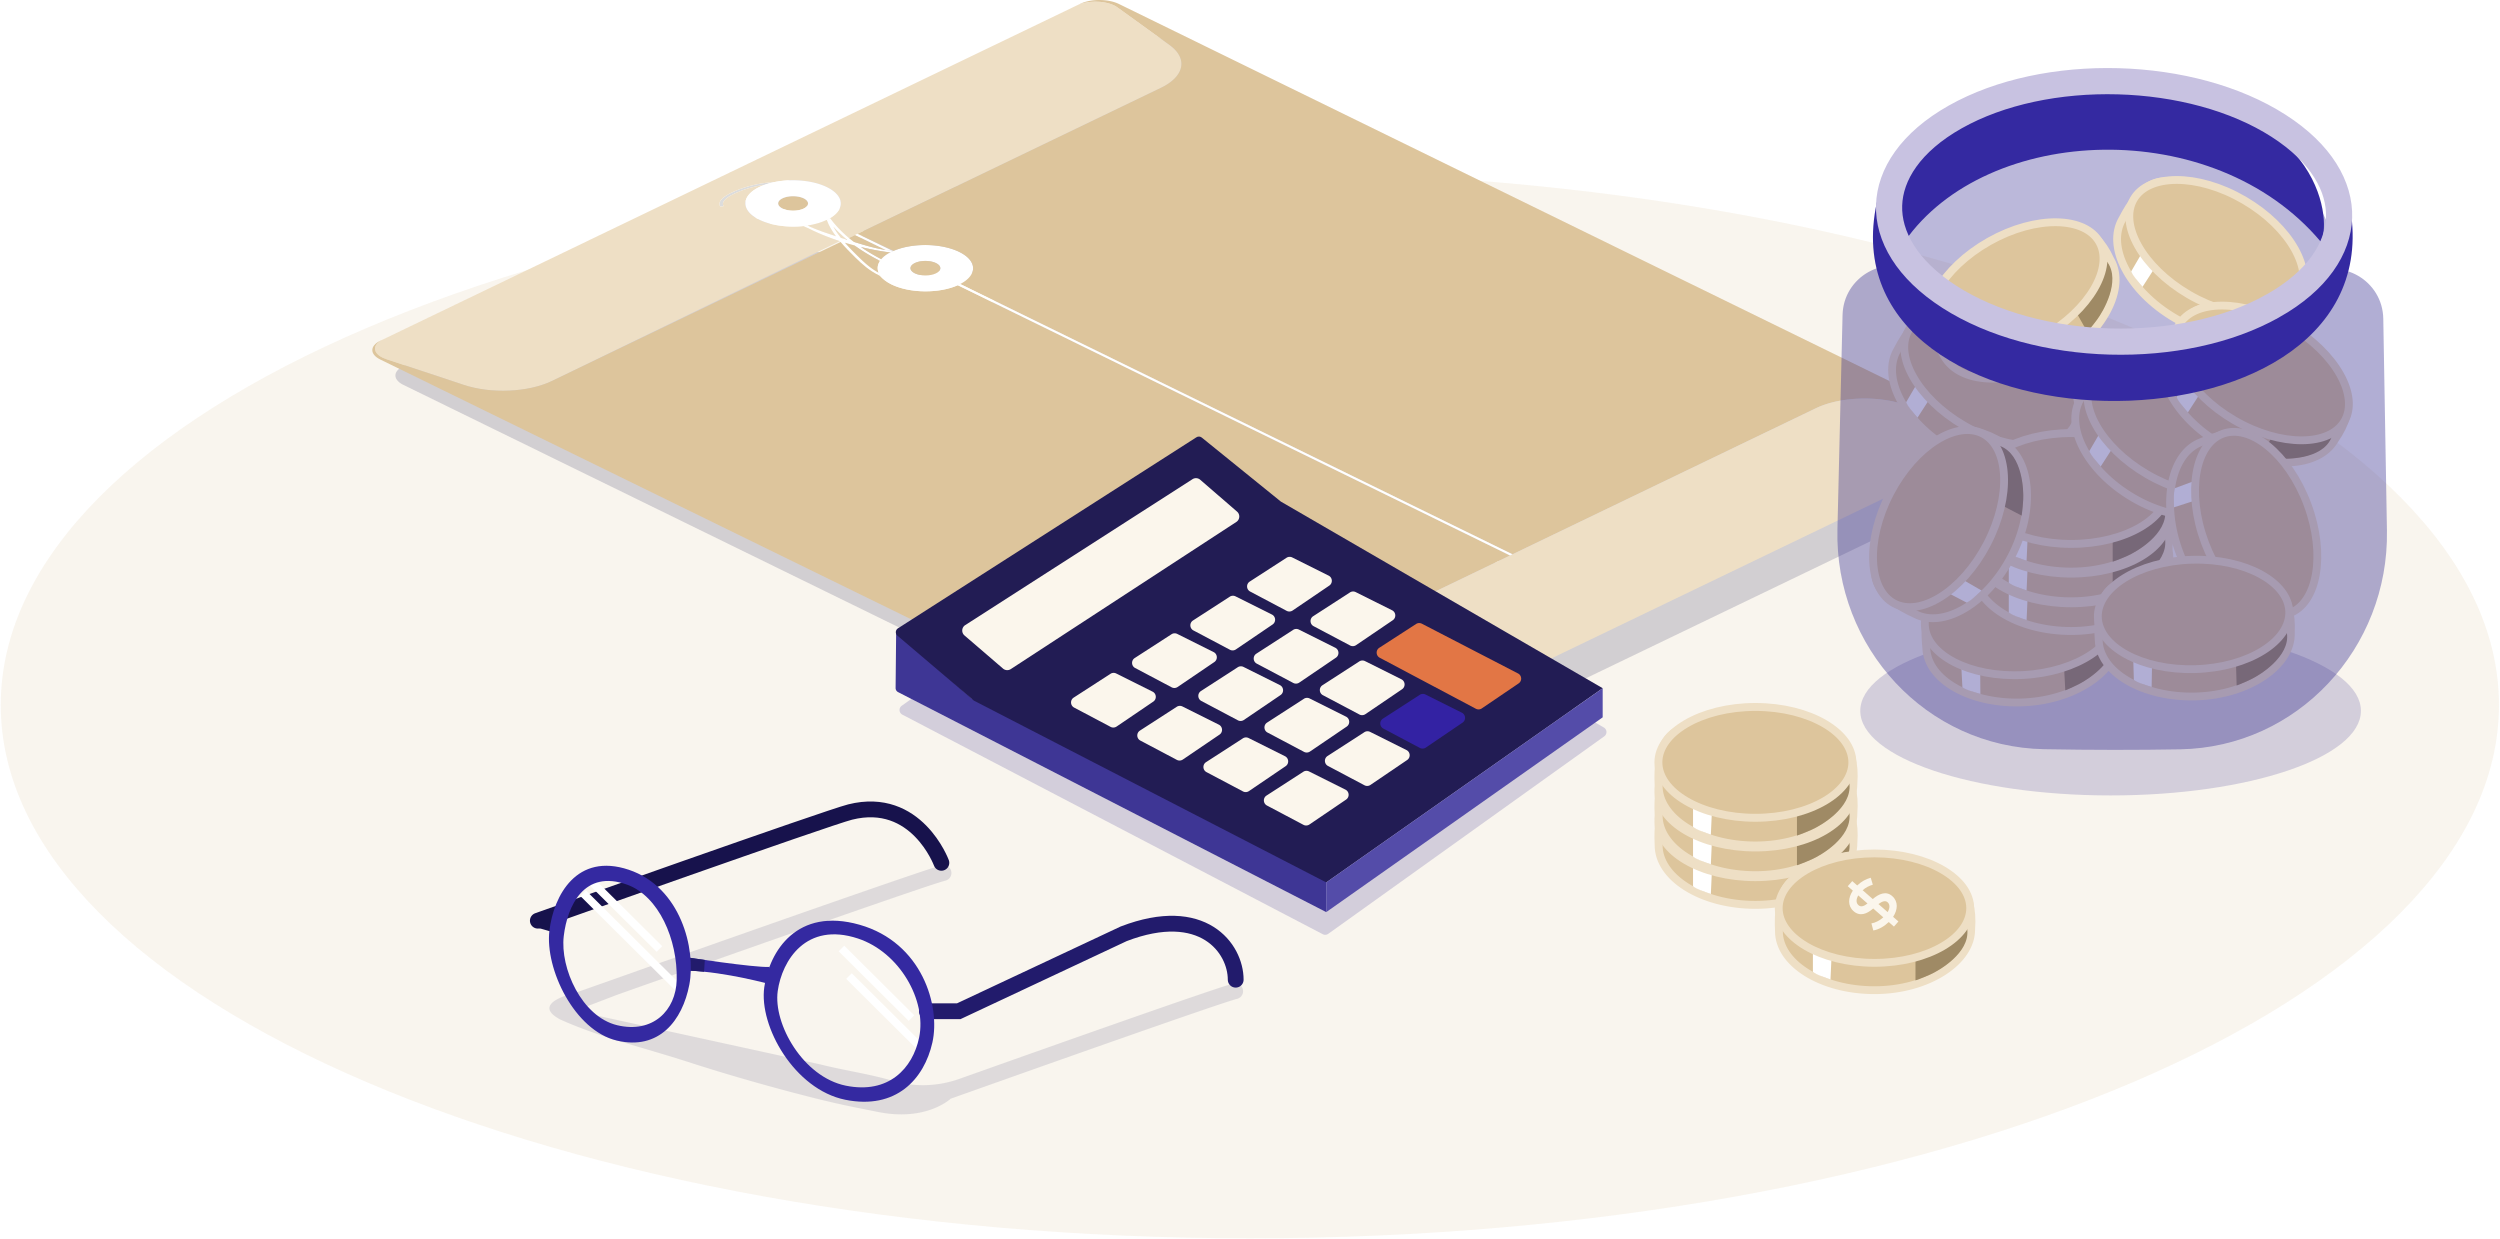 <svg xmlns="http://www.w3.org/2000/svg" width="2098" height="1040" fill="none"><path fill="#F1E7D5" d="M1048.89 1039.2c578.93 0 1048.24-200.352 1048.24-447.501 0-247.149-469.31-447.503-1048.24-447.503C469.956 144.196.64 344.55.64 591.699c0 247.149 469.316 447.501 1048.25 447.501Z" opacity=".4"/><path fill="#17124C" d="M1687.89 381.599 958.305 24.575c-8.981-4.346-23.472-4.384-32.447-.054l-2.244 1.08c8.823-4.012 22.434-3.772 30.705.23a18.253 18.253 0 0 1 2.796 1.649l43.725 31.579c15.66 11.296 12.62 26.36-7.232 35.92L739.09 217.506l30.247 14.305c15.692-6.786 39.78-6.508 55.051.885 15.244 7.458 15.533 19.393.863 26.976l463.439 226.787-2.05.983L823.192 260.66c-15.674 7.027-40.145 6.831-55.591-.644-4.177-2.042-7.228-4.422-10.27-7.48-8.544-4.133-14.484-9.56-20.244-15.227-4.264-4.193-8.507-8.495-12.296-12.929L482.509 341.017c-1.288.622-2.741 1.108-4.122 1.66 1.376-.552 2.834-1.038 4.122-1.66l241.654-117.379c-8.533-2.779-16.554-5.968-23.848-9.495-.901-.436-1.796-.879-2.675-1.326-.966-.399-1.906-.814-4.106-1.797-12.836 1.338-26.774-.426-36.946-5.345-15.588-7.627-15.538-19.933.131-27.479a47.87 47.87 0 0 1 4.537-1.883c-9.227 1.31-18.143 3.947-26.026 7.709-4.325 2.064-11.226 6.164-8.561 10.264l-2.768.415c-3.096-4.81 4.498-9.38 9.287-11.689 9.647-4.614 20.829-7.595 32.338-8.649a89.036 89.036 0 0 1 3.761-.262c14.556-2.986 32.022-1.588 44.088 4.248 14.583 7.136 15.456 18.378 2.686 25.972 4.16 5.782 9.462 11.367 15.768 16.669l5.192-2.501 2.058-.993L993.597 94.973c19.853-9.56 22.883-24.623 7.223-35.92l-43.722-31.579a18.42 18.42 0 0 0-2.795-1.648c-8.266-4.003-21.883-4.243-31.153-.022l-225.335 108.49-15.686 7.551-343.522 165.382c-9.004 4.34-9.025 11.405-.05 15.789l729.623 357.046c8.94 4.324 23.42 4.346 33.81-.655-8.57 3.838-21.58 3.68-29.87.006 8.29 3.674 21.31 3.827 30.43-.268l357.23-171.982 225.33-108.491c7.66-3.674 8.41-9.282 2.99-13.398 5.42 4.111 4.67 9.724-2.99 13.398l-225.33 108.491 228.03-109.779c8.99-4.335 9.03-11.411.08-15.785Zm-5.92.574-64.72-21.463c-8.68-2.888-18.47-4.498-28.36-4.881 9.89.383 19.69 1.999 28.36 4.881l64.72 21.463c.95.316 1.78.677 2.6 1.042-.82-.365-1.65-.726-2.6-1.042Z" opacity=".17"/><path fill="#DCDCDC" d="M649.881 152.814c-2.807.574-5.504 1.311-8.032 2.212-9.227 1.31-18.142 3.942-26.026 7.709-4.324 2.064-11.226 6.164-8.561 10.264l-2.768.415c-3.096-4.81 4.499-9.374 9.287-11.689 9.647-4.614 20.829-7.595 32.338-8.648 1.25-.11 2.506-.197 3.762-.263Z"/><path fill="#DDC59C" d="M674.428 166.426c4.93 2.407 4.892 6.262-.011 8.626-4.887 2.359-12.82 2.342-17.712-.022-4.908-2.419-4.913-6.273.011-8.626 4.909-2.37 12.814-2.343 17.712.022Z"/><path fill="#fff" d="M737.358 228.907c.41.967.967 1.927 1.682 2.861a40.033 40.033 0 0 1-1.108-.524c-8.545-4.133-14.485-9.56-20.245-15.227-4.264-4.193-8.506-8.496-12.296-12.935-.212-.245-.42-.491-.627-.742-8.534-2.779-16.554-5.968-23.849-9.495-.901-.436-1.796-.879-2.675-1.326-.966-.404-1.905-.814-2.85-1.229-.426-.191-.846-.376-1.261-.568a73.973 73.973 0 0 0 3.707-.48c.786.415 1.578.83 2.38 1.239 6.705 2.834 13.923 5.373 21.315 7.781-3.363-4.461-6.087-9.031-7.725-13.726a36.085 36.085 0 0 0 2.844-1.524c4.161 5.782 9.462 11.368 15.768 16.669a119.991 119.991 0 0 0 4.079 3.287c.715.218 1.435.431 2.151.65 7.512 2.298 15.762 4.826 24.689 6.147 1.769.262 3.559.475 5.378.634.404.032.808.065 1.212.092a39.942 39.942 0 0 0-2.768 1.322c-3.615-.383-6.983-.934-9.904-1.447a254.685 254.685 0 0 1-14.753-3.069c5.22 3.587 10.947 6.989 17.128 10.199-.415.486-.792.978-1.125 1.469-7.911-4.04-15.091-8.408-21.468-13.038a249.592 249.592 0 0 1-7.977-2.255c3.495 4.002 7.344 7.9 11.237 11.711 4.995 4.963 10.155 9.719 17.061 13.524Zm-27.501-27.97c.361.114.727.224 1.087.338-.218-.18-.437-.36-.655-.546-4.095-3.412-7.769-6.95-11.002-10.57 1.742 3.2 3.91 6.35 6.345 9.451 1.408.442 2.828.89 4.225 1.327Z"/><path fill="#EEDFC5" d="M981.422 37.76c15.658 11.297 12.628 26.36-7.223 35.92L719.681 196.204l-2.058.994-5.192 2.5c-6.306-5.307-11.602-10.887-15.768-16.668 12.77-7.595 11.897-18.837-2.686-25.973-12.061-5.836-29.532-7.228-44.088-4.247-1.255.065-2.511.153-3.761.262-11.51 1.054-22.691 4.035-32.339 8.648-4.788 2.31-12.382 6.879-9.287 11.689l2.768-.415c-2.664-4.1 4.237-8.206 8.561-10.264 7.884-3.767 16.8-6.399 26.027-7.709a45.149 45.149 0 0 0-4.537 1.884c-15.664 7.539-15.719 19.846-.131 27.479 10.171 4.919 24.11 6.682 36.946 5.345a192.1 192.1 0 0 0 4.106 1.796c.879.448 1.769.89 2.675 1.327 7.289 3.527 15.315 6.71 23.848 9.494L463.111 319.724c-19.835 9.549-50.901 10.92-74.051 3.222l-64.692-21.479a26.668 26.668 0 0 1-3.194-1.283c-8.495-4.111-8.829-10.952.022-15.2l357.221-171.988L903.751 4.506c9.271-4.22 22.888-3.98 31.154.021a18.19 18.19 0 0 1 2.795 1.65l43.722 31.584Z"/><path fill="#fff" d="M696.657 183.029a35.925 35.925 0 0 1-2.839 1.517c-4.652 2.239-10.145 3.806-15.981 4.707a73.973 73.973 0 0 1-3.707.48c-12.836 1.338-26.775-.426-36.777-5.263-15.757-7.709-15.702-20.015-.038-27.561a46.386 46.386 0 0 1 4.537-1.883c2.527-.901 5.225-1.638 8.031-2.212 14.556-2.986 32.027-1.588 43.924 4.166 14.746 7.218 15.62 18.454 2.85 26.049Zm-39.993-8.021c4.935 2.386 12.863 2.403 17.755.044 4.903-2.364 4.947-6.219.055-8.605-4.936-2.386-12.842-2.413-17.75-.043-4.93 2.358-4.93 6.207-.06 8.604Z"/><path fill="#EEDFC5" d="M677.836 189.252c5.836-.9 11.323-2.467 15.975-4.7 1.638 4.695 4.363 9.265 7.726 13.725-7.393-2.407-14.611-4.946-21.315-7.78-.808-.409-1.6-.824-2.386-1.245ZM705.637 199.61c-2.435-3.101-4.602-6.251-6.344-9.451 3.232 3.614 6.901 7.158 11.001 10.57l-.426.208c-1.408-.437-2.828-.885-4.231-1.327Z"/><path fill="#BEAA86" d="m709.863 200.937.426-.208c.219.181.437.361.655.546-.355-.114-.72-.229-1.081-.338Z"/><path fill="#DDC59C" d="m712.426 199.703 5.198-2.501 25.72 12.585c-8.921-1.321-17.176-3.849-24.689-6.148-.715-.218-1.436-.437-2.151-.65a127.486 127.486 0 0 1-4.078-3.286Z"/><path fill="#fff" d="m717.613 197.202 2.059-.993 29.04 14.211a89.68 89.68 0 0 1-5.378-.633l-25.721-12.585Z"/><path fill="#DDC59C" d="M737.254 210.388c2.926.513 6.295 1.064 9.904 1.446-3.265 1.709-5.777 3.637-7.535 5.684-6.18-3.21-11.907-6.612-17.127-10.199a254.86 254.86 0 0 0 14.758 3.069ZM709.062 203.694c2.621.791 5.286 1.539 7.977 2.255 6.377 4.629 13.557 8.997 21.468 13.037-2.146 3.205-2.522 6.629-1.141 9.921-6.907-3.806-12.066-8.561-17.062-13.502-3.898-3.811-7.747-7.709-11.242-11.711Z"/><path fill="#DDC59C" d="M1051.99 657.825c8.24 3.986 21.79 4.237 30.6.284-10.38 5.007-24.87 4.98-33.81.655L319.163 301.718c-8.976-4.384-8.954-11.449.049-15.789L678.42 112.997 321.199 284.984c-8.85 4.248-8.517 11.095-.021 15.2.96.464 2.025.896 3.193 1.283l64.693 21.473c23.149 7.693 54.215 6.328 74.051-3.221l242.282-116.636c3.789 4.433 8.031 8.735 12.295 12.934 5.76 5.667 11.7 11.088 20.245 15.227 3.041 3.057 6.093 5.432 10.27 7.48 15.445 7.474 39.916 7.671 55.591.644L1267.25 466.15l-254.53 122.528c-19.835 9.549-22.886 24.623-7.23 35.919l43.72 31.58c.83.606 1.77 1.157 2.78 1.648Z"/><path fill="#fff" d="M805.849 238.374c-.333.169-.666.344-1.016.508-.344.163-.688.322-1.042.48-15.67 7.027-40.146 6.83-55.428-.562-4.34-2.124-7.392-4.505-9.325-7.038a13.17 13.17 0 0 1-1.682-2.861c-1.381-3.287-1.004-6.71 1.141-9.92.333-.497.71-.988 1.125-1.469 1.758-2.047 4.27-3.975 7.535-5.684.387-.202.78-.404 1.19-.6a52.399 52.399 0 0 1 1.578-.721c15.691-6.786 39.779-6.508 54.887.803 15.418 7.545 15.702 19.48 1.037 27.064Zm-38.147-9.036c4.957 2.397 12.841 2.413 17.727.054 4.947-2.364 4.947-6.218.077-8.615-4.936-2.386-12.863-2.402-17.75-.044-4.903 2.364-4.946 6.214-.054 8.605Z"/><path fill="#DDC59C" d="M785.459 220.755c4.908 2.419 4.914 6.274-.033 8.638-4.886 2.358-12.776 2.342-17.689-.033-4.931-2.408-4.892-6.262.011-8.626 4.891-2.364 12.819-2.348 17.711.021Z"/><path fill="#DDC59C" d="m1668.41 376.086-228.03 109.779 225.34-108.491c8.86-4.253 8.51-11.111 0-15.222-.95-.458-2-.884-3.16-1.272l-64.71-21.462c-23.15-7.693-54.2-6.339-74.05 3.221l-254.52 122.528L805.844 238.38c14.665-7.589 14.381-19.519-.863-26.977-15.276-7.393-39.365-7.665-55.05-.884l-30.247-14.305L974.201 73.686c19.857-9.56 22.887-24.623 7.229-35.92L937.708 6.187a18.492 18.492 0 0 0-2.796-1.649C926.641.536 913.03.296 904.207 4.31l2.244-1.081c8.976-4.324 23.471-4.286 32.447.055l729.582 357.024c8.95 4.373 8.92 11.449-.07 15.779Z"/><path fill="#EEDFC5" d="M1665.72 362.152c8.5 4.117 8.85 10.969-.01 15.222l-225.33 108.485-357.23 171.988c-9.37 4.209-22.92 3.958-31.16-.022a18.989 18.989 0 0 1-2.79-1.649l-43.71-31.579c-15.662-11.296-12.61-26.371 7.22-35.92l254.53-122.528 2.04-.982 254.52-122.528c19.86-9.56 50.9-10.92 74.05-3.221l64.71 21.462c1.15.382 2.21.813 3.16 1.272Z"/><path fill="#fff" d="m805.843 238.374 463.437 226.788-2.04.982-463.455-226.781c1.392-.645 1.725-.814 2.058-.989Z"/><path fill="#3E3695" fill-opacity=".2" d="M1771.21 667.539c116.02 0 210.07-31.787 210.07-70.998 0-39.212-94.05-70.999-210.07-70.999-116.01 0-210.07 31.787-210.07 70.999 0 39.211 94.06 70.998 210.07 70.998Z"/><ellipse cx="1778.53" cy="204.95" fill="#3E3695" fill-opacity=".35" rx="177.863" ry="92.225"/><path fill="#DDC59C" stroke="#EEDFC5" stroke-width="6.558" d="m1732.36 373.592-.07.106-.07.111c-6.55 11.253-20.33 17.853-37.92 18.655-17.52.799-38.26-4.223-57.71-15.555-19.48-11.35-34.07-26.533-42-41.753-7.96-15.263-9.02-30.087-2.46-41.342l.04-.07.04-.072c7.55-14.552 14.73-23.039 21.62-27.506 6.73-4.364 13.45-5.061 20.64-3.421 7.36 1.681 15.19 5.808 23.88 11.168 3.27 2.02 6.71 4.243 10.28 6.546 5.65 3.654 11.61 7.508 17.72 11.065 1.02.599 3.05 1.407 5.35 2.325.27.107.54.217.82.327 2.81 1.126 6.35 2.559 10.27 4.347 7.87 3.587 17.12 8.536 24.83 15.096 7.71 6.562 13.65 14.532 15.38 24.145 1.72 9.545-.59 21.338-10.64 35.828Z"/><path fill="#fff" d="m1618.97 335.327-9.79 15.17s-3.89-4.483-6.14-7.374c-2.72-3.48-3.4-5.573-3.4-5.573l8.76-15.024 10.57 12.801Z"/><path fill="#9F8A65" d="M1679.89 370.826c-1.24 2.123-9.5 16.289-9.5 16.289s5.08 1.06 13.1 1.941c8.03.882 37.92 1.132 45.91-16.895 3-6.787-48.27-3.458-49.51-1.335Z"/><path fill="#DDC59C" stroke="#EEDFC5" stroke-width="6.558" d="M1740.6 357.814c-6.02 10.321-18.89 16.022-35.86 16.092-16.87.069-37.14-5.493-56.67-16.876-19.54-11.384-34.37-26.273-42.63-40.99-8.3-14.792-9.69-28.804-3.67-39.126 6.01-10.322 18.89-16.022 35.85-16.092 16.88-.069 37.14 5.493 56.68 16.876 19.53 11.384 34.36 26.273 42.62 40.989 8.3 14.793 9.69 28.805 3.68 39.127ZM1777.58 534.047l-.01.129.01.129c.7 13.006-7.2 26.083-21.46 36.407-14.21 10.282-34.31 17.471-56.78 18.67-22.51 1.202-43.05-3.481-58.03-11.851-15.03-8.394-24.05-20.205-24.74-33.213v-.081l-.01-.08c-1.68-16.307-.33-27.344 2.98-34.861 3.23-7.342 8.46-11.609 15.37-14.184 7.08-2.637 15.89-3.482 26.09-3.772 3.85-.108 7.94-.137 12.19-.167 6.73-.048 13.82-.098 20.88-.475 1.19-.063 3.32-.499 5.75-.994l.86-.176c2.97-.602 6.72-1.348 10.98-2.005 8.55-1.32 18.99-2.26 29.04-1.007s19.39 4.656 26.11 11.741c6.68 7.035 11.22 18.163 10.77 35.79Z"/><path fill="#fff" d="m1661.79 564.294.14 18.054s-5.71-1.615-9.18-2.794c-4.18-1.418-5.9-2.796-5.9-2.796l-.92-17.364 15.86 4.9Z"/><path fill="#9F8A65" d="m1732.19 560.537 1 18.828s4.83-1.899 12.02-5.567c7.19-3.668 32.32-19.867 29.1-39.317-1.21-7.324-42.25 23.601-42.12 26.056Z"/><path fill="#DDC59C" stroke="#EEDFC5" stroke-width="6.558" d="M1775.8 516.339c.64 11.929-6.99 23.76-21.14 33.129-14.07 9.319-34.06 15.792-56.64 16.997-22.57 1.205-43.14-3.102-58.12-10.871-15.06-7.81-23.91-18.761-24.55-30.69-.64-11.93 7-23.761 21.14-33.129 14.07-9.32 34.06-15.792 56.64-16.998 22.58-1.205 43.15 3.103 58.13 10.872 15.06 7.809 23.91 18.761 24.54 30.69Z"/><path fill="#DDC59C" stroke="#EEDFC5" stroke-width="6.644" d="m1820.31 477.788-.01.131v.131c0 13.193-8.69 25.995-23.68 35.669-14.93 9.634-35.65 15.82-58.45 15.82-22.83 0-43.35-5.845-58.06-15.121-14.74-9.303-23.23-21.738-23.23-34.934v-.163c-.82-16.587 1.14-27.679 4.89-35.103 3.67-7.253 9.19-11.287 16.32-13.519 7.3-2.286 16.26-2.665 26.6-2.406 3.89.097 8.04.289 12.33.488 6.81.315 14 .648 21.15.648 1.21 0 3.39-.325 5.87-.695l.89-.132c3.03-.449 6.86-1.001 11.21-1.436 8.71-.874 19.33-1.26 29.43.55 10.1 1.81 19.36 5.757 25.78 13.286 6.37 7.477 10.36 18.98 8.96 36.786Z"/><path fill="#fff" d="m1701.54 502.133-.83 18.271s-5.69-1.943-9.14-3.322c-4.15-1.661-5.81-3.147-5.81-3.147V496.32l15.78 5.813Z"/><path fill="#9F8A65" d="M1772.96 502.134v19.1s4.98-1.661 12.46-4.983c7.47-3.321 33.77-18.351 31.56-38.201-.83-7.473-44.01 21.593-44.02 24.084Z"/><path fill="#DDC59C" stroke="#EEDFC5" stroke-width="6.644" d="M1819.47 459.779c0 12.102-8.37 23.658-23.18 32.371-14.73 8.668-35.31 14.136-58.21 14.136s-43.48-5.468-58.21-14.136c-14.82-8.713-23.18-20.269-23.18-32.371 0-12.101 8.36-23.658 23.18-32.371 14.73-8.667 35.31-14.135 58.21-14.135s43.48 5.468 58.21 14.135c14.81 8.713 23.18 20.27 23.18 32.371Z"/><path fill="#DDC59C" stroke="#EEDFC5" stroke-width="6.644" d="m1820.31 452.874-.01.131v.131c0 13.193-8.69 25.995-23.68 35.669-14.93 9.634-35.65 15.82-58.45 15.82-22.83 0-43.35-5.845-58.06-15.121-14.74-9.303-23.23-21.738-23.23-34.934v-.163c-.82-16.587 1.14-27.679 4.89-35.103 3.67-7.253 9.19-11.287 16.32-13.519 7.3-2.286 16.26-2.665 26.6-2.406 3.89.097 8.04.289 12.33.488 6.81.315 14 .648 21.15.648 1.21 0 3.39-.325 5.87-.695l.89-.132c3.03-.449 6.86-1.001 11.21-1.436 8.71-.874 19.33-1.26 29.43.55 10.1 1.81 19.36 5.757 25.78 13.287 6.37 7.476 10.36 18.979 8.96 36.785Z"/><path fill="#fff" d="m1701.54 477.22-.83 18.27s-5.69-1.943-9.14-3.322c-4.15-1.661-5.81-3.147-5.81-3.147v-17.615l15.78 5.814Z"/><path fill="#9F8A65" d="M1772.96 477.22v19.1s4.98-1.661 12.46-4.983c7.47-3.321 33.77-18.351 31.56-38.201-.83-7.473-44.01 21.593-44.02 24.084Z"/><path fill="#DDC59C" stroke="#EEDFC5" stroke-width="6.644" d="M1819.47 434.865c0 12.102-8.37 23.658-23.18 32.371-14.73 8.668-35.31 14.136-58.21 14.136s-43.48-5.468-58.21-14.136c-14.82-8.713-23.18-20.269-23.18-32.371 0-12.101 8.36-23.658 23.18-32.37 14.73-8.668 35.31-14.136 58.21-14.136s43.48 5.468 58.21 14.136c14.81 8.712 23.18 20.269 23.18 32.37Z"/><path fill="#DDC59C" stroke="#EEDFC5" stroke-width="6.644" d="m1820.31 427.96-.01.13v.131c0 13.194-8.69 25.996-23.68 35.67-14.93 9.634-35.65 15.82-58.45 15.82-22.83 0-43.35-5.846-58.06-15.121-14.74-9.303-23.23-21.738-23.23-34.934v-.164c-.82-16.586 1.14-27.678 4.89-35.103 3.67-7.253 9.19-11.286 16.32-13.518 7.3-2.286 16.26-2.665 26.6-2.407 3.89.098 8.04.29 12.33.488 6.81.316 14 .648 21.15.648 1.21 0 3.39-.325 5.87-.694l.89-.132c3.03-.449 6.86-1.001 11.21-1.436 8.71-.874 19.33-1.26 29.43.549 10.1 1.81 19.36 5.757 25.78 13.287 6.37 7.477 10.36 18.979 8.96 36.786Z"/><path fill="#fff" d="m1701.54 452.305-.83 18.27s-5.69-1.942-9.14-3.322c-4.15-1.661-5.81-3.146-5.81-3.146v-17.615l15.78 5.813Z"/><path fill="#9F8A65" d="M1772.96 452.306v19.1s4.98-1.661 12.46-4.983c7.47-3.322 33.77-18.352 31.56-38.201-.83-7.474-44.01 21.593-44.02 24.084Z"/><path fill="#DDC59C" stroke="#EEDFC5" stroke-width="6.644" d="M1819.47 409.951c0 12.102-8.37 23.658-23.18 32.371-14.73 8.667-35.31 14.135-58.21 14.135s-43.48-5.468-58.21-14.135c-14.82-8.713-23.18-20.269-23.18-32.371 0-12.102 8.36-23.658 23.18-32.371 14.73-8.668 35.31-14.136 58.21-14.136s43.48 5.468 58.21 14.136c14.81 8.713 23.18 20.269 23.18 32.371Z"/><path fill="#DDC59C" stroke="#EEDFC5" stroke-width="6.558" d="m1921.2 263.8-.07.106-.07.112c-6.55 11.253-20.33 17.852-37.92 18.655-17.52.799-38.26-4.223-57.71-15.555-19.48-11.35-34.07-26.534-42-41.753-7.96-15.264-9.02-30.088-2.46-41.343l.04-.07.04-.071c7.55-14.553 14.73-23.04 21.62-27.507 6.73-4.364 13.45-5.061 20.64-3.42 7.36 1.68 15.19 5.807 23.88 11.167 3.27 2.02 6.71 4.243 10.28 6.546 5.65 3.654 11.61 7.508 17.71 11.066 1.03.599 3.06 1.406 5.36 2.324l.82.328c2.81 1.125 6.35 2.558 10.27 4.346 7.87 3.587 17.12 8.536 24.83 15.097 7.71 6.562 13.65 14.531 15.38 24.144 1.72 9.545-.59 21.339-10.64 35.828Z"/><path fill="#fff" d="m1807.81 225.535-9.79 15.17s-3.89-4.483-6.14-7.373c-2.72-3.481-3.4-5.573-3.4-5.573l8.76-15.024 10.57 12.8Z"/><path fill="#9F8A65" d="M1868.73 261.035c-1.24 2.122-9.5 16.288-9.5 16.288s5.08 1.06 13.1 1.942c8.03.881 37.92 1.131 45.91-16.896 3-6.787-48.27-3.457-49.51-1.334Z"/><path fill="#DDC59C" stroke="#EEDFC5" stroke-width="6.558" d="M1929.44 248.022c-6.02 10.322-18.89 16.023-35.86 16.092-16.87.07-37.14-5.492-56.67-16.876-19.54-11.384-34.37-26.273-42.63-40.989-8.3-14.793-9.69-28.805-3.67-39.127 6.01-10.321 18.89-16.022 35.85-16.092 16.88-.069 37.14 5.493 56.68 16.877 19.53 11.383 34.36 26.273 42.62 40.989 8.3 14.793 9.69 28.805 3.68 39.126ZM1886.07 414.581l-.07.106-.07.111c-6.56 11.253-20.33 17.853-37.92 18.655-17.52.799-38.27-4.223-57.71-15.555-19.48-11.35-34.08-26.533-42.01-41.753-7.95-15.263-9.01-30.087-2.45-41.342l.04-.07.04-.072c7.54-14.552 14.73-23.039 21.62-27.506 6.73-4.364 13.44-5.061 20.63-3.421 7.37 1.681 15.2 5.808 23.89 11.168 3.27 2.02 6.71 4.243 10.27 6.546 5.66 3.654 11.62 7.508 17.72 11.065 1.03.599 3.05 1.407 5.35 2.325.27.108.55.217.82.327 2.81 1.126 6.36 2.559 10.28 4.347 7.87 3.587 17.12 8.536 24.83 15.096 7.71 6.562 13.65 14.532 15.38 24.145 1.72 9.545-.59 21.338-10.64 35.828Z"/><path fill="#fff" d="m1772.67 376.316-9.78 15.17s-3.89-4.483-6.15-7.373c-2.71-3.481-3.39-5.574-3.39-5.574l8.76-15.024 10.56 12.801Z"/><path fill="#9F8A65" d="M1833.59 411.815c-1.24 2.123-9.49 16.289-9.49 16.289s5.07 1.06 13.1 1.941c8.02.882 37.92 1.132 45.9-16.895 3.01-6.787-48.27-3.458-49.51-1.335Z"/><path fill="#DDC59C" stroke="#EEDFC5" stroke-width="6.558" d="M1894.3 398.803c-6.01 10.321-18.88 16.022-35.85 16.092-16.87.069-37.14-5.493-56.67-16.876-19.54-11.384-34.37-26.273-42.63-40.99-8.3-14.792-9.69-28.804-3.68-39.126 6.02-10.322 18.89-16.022 35.86-16.092 16.87-.069 37.14 5.492 56.67 16.876 19.54 11.384 34.37 26.273 42.63 40.989 8.3 14.793 9.69 28.805 3.67 39.127ZM1680.12 371.43l.11.069.11.059c11.55 6.017 18.8 19.464 20.43 36.997 1.63 17.46-2.4 38.422-12.8 58.383-10.41 19.994-24.89 35.292-39.71 43.935-14.87 8.669-29.63 10.428-41.18 4.41l-.08-.038-.07-.033c-14.89-6.849-23.71-13.623-28.5-20.295-4.68-6.518-5.69-13.189-4.39-20.45 1.33-7.437 5.08-15.449 10.02-24.385 1.86-3.367 3.92-6.907 6.05-10.574 3.38-5.82 6.95-11.957 10.21-18.224.55-1.055 1.26-3.114 2.07-5.456.1-.274.19-.553.29-.834.99-2.862 2.26-6.468 3.86-10.469 3.21-8.03 7.71-17.504 13.9-25.517 6.19-8.015 13.87-14.323 23.39-16.509 9.45-2.171 21.34-.419 36.29 8.931Z"/><path fill="#fff" d="m1647.27 486.514 15.62 9.059s-4.3 4.093-7.08 6.483c-3.35 2.878-5.4 3.654-5.4 3.654l-15.43-8.033 12.29-11.163Z"/><path fill="#9F8A65" d="M1679.84 423.982c2.18 1.139 16.72 8.714 16.72 8.714s.82-5.12 1.32-13.179c.5-8.059-.67-37.933-19.05-45.053-6.92-2.681-1.17 48.38 1.01 49.518Z"/><path fill="#DDC59C" stroke="#EEDFC5" stroke-width="6.558" d="M1663.97 363.953c10.59 5.519 16.9 18.109 17.77 35.051.87 16.853-3.73 37.359-14.17 57.412-10.45 20.053-24.62 35.571-38.92 44.519-14.39 8.995-28.32 11.044-38.91 5.526-10.6-5.519-16.9-18.109-17.78-35.051-.86-16.853 3.73-37.359 14.18-57.412 10.44-20.053 24.61-35.572 38.92-44.519 14.38-8.995 28.31-11.045 38.91-5.526ZM1959.26 369.2l-.07.106-.06.112c-6.56 11.253-20.34 17.852-37.93 18.655-17.51.799-38.26-4.223-57.71-15.555-19.48-11.35-34.07-26.534-42-41.753-7.96-15.264-9.01-30.088-2.46-41.343l.04-.07.04-.071c7.55-14.553 14.73-23.04 21.62-27.507 6.74-4.364 13.45-5.061 20.64-3.42 7.36 1.68 15.19 5.807 23.88 11.167 3.28 2.02 6.72 4.243 10.28 6.546 5.65 3.654 11.61 7.508 17.72 11.066 1.03.598 3.05 1.406 5.35 2.324l.82.328c2.81 1.125 6.35 2.558 10.27 4.346 7.87 3.587 17.12 8.536 24.83 15.097 7.72 6.562 13.65 14.531 15.39 24.144 1.72 9.545-.6 21.339-10.65 35.828Z"/><path fill="#fff" d="m1845.87 330.935-9.79 15.17s-3.88-4.483-6.14-7.373c-2.72-3.481-3.39-5.573-3.39-5.573l8.75-15.024 10.57 12.8Z"/><path fill="#9F8A65" d="M1906.79 366.434c-1.24 2.123-9.5 16.289-9.5 16.289s5.08 1.06 13.1 1.942c8.03.881 37.93 1.131 45.91-16.896 3-6.787-48.27-3.457-49.51-1.335Z"/><path fill="#DDC59C" stroke="#EEDFC5" stroke-width="6.558" d="M1967.5 353.422c-6.01 10.322-18.89 16.023-35.85 16.092-16.88.07-37.14-5.492-56.68-16.876-19.53-11.384-34.36-26.273-42.62-40.989-8.31-14.793-9.7-28.805-3.68-39.126 6.01-10.322 18.89-16.023 35.85-16.092 16.88-.07 37.14 5.492 56.68 16.876 19.53 11.383 34.36 26.273 42.62 40.989 8.31 14.793 9.69 28.805 3.68 39.126ZM1905.19 521.577l-.13.036-.12.045c-12.19 4.563-27.04.955-41.16-9.556-14.07-10.467-26.96-27.486-34.84-48.566-7.9-21.115-9.59-42.107-6.1-58.911 3.5-16.852 12.06-28.999 24.26-33.563l.08-.028.07-.032c15.05-6.492 25.99-8.516 34.15-7.614 7.97.882 13.61 4.59 18.14 10.411 4.64 5.962 8.09 14.11 11.43 23.761 1.25 3.636 2.51 7.534 3.81 11.571 2.06 6.407 4.24 13.164 6.72 19.782.41 1.114 1.47 3.019 2.67 5.186.14.254.28.512.43.772 1.46 2.651 3.3 6.003 5.2 9.868 3.82 7.757 7.85 17.443 9.67 27.402 1.82 9.962 1.37 19.89-3.37 28.43-4.71 8.479-13.96 16.147-30.91 21.006Z"/><path fill="#fff" d="m1841.6 420.185-17.18 5.551s-.17-5.929-.09-9.595c.1-4.413.9-6.463.9-6.463l16.29-6.092.08 16.599Z"/><path fill="#9F8A65" d="m1866.3 486.223-17.66 6.603s3.26 4.032 8.92 9.794c5.66 5.762 28.65 24.876 46.23 15.97 6.63-3.353-35.18-33.225-37.49-32.367Z"/><path fill="#DDC59C" stroke="#EEDFC5" stroke-width="6.558" d="M1921.55 514.571c-11.19 4.186-24.77.452-37.95-10.23-13.11-10.626-25.28-27.757-33.2-48.934-7.92-21.177-9.98-42.091-7.06-58.713 2.93-16.708 10.72-28.435 21.91-32.62 11.19-4.186 24.77-.452 37.95 10.23 13.11 10.626 25.28 27.757 33.2 48.934 7.92 21.177 9.98 42.091 7.06 58.713-2.93 16.708-10.72 28.435-21.91 32.62Z"/><path fill="#DDC59C" stroke="#EEDFC5" stroke-width="6.558" d="M1922.47 531.099v.258c.37 13.019-7.84 25.895-22.36 35.862-14.46 9.925-34.73 16.612-57.23 17.252-22.53.642-42.94-4.55-57.71-13.29-14.81-8.765-23.54-20.797-23.91-33.818v-.081l-.01-.08c-1.27-16.344.35-27.344 3.85-34.776 3.41-7.26 8.74-11.395 15.72-13.798 7.14-2.46 15.97-3.086 26.18-3.121 3.84-.014 7.94.059 12.18.135 6.73.12 13.83.246 20.89.045 1.19-.034 3.33-.416 5.77-.851l.87-.154c2.98-.528 6.75-1.181 11.02-1.732 8.58-1.107 19.05-1.786 29.06-.285 10.01 1.503 19.26 5.137 25.81 12.387 6.5 7.199 10.76 18.436 9.87 36.047Z"/><path fill="#fff" d="m1805.96 558.457-.3 18.052s-5.67-1.757-9.11-3.021c-4.14-1.522-5.82-2.942-5.82-2.942l-.5-17.382 15.73 5.293Z"/><path fill="#9F8A65" d="m1876.44 556.452.54 18.847s4.87-1.779 12.15-5.266c7.28-3.488 32.8-19.058 30.07-38.582-1.03-7.351-42.82 22.543-42.76 25.001Z"/><path fill="#DDC59C" stroke="#EEDFC5" stroke-width="6.558" d="M1921.14 513.352c.34 11.941-7.59 23.579-21.96 32.593-14.3 8.967-34.44 14.94-57.04 15.584-22.61.643-43.06-4.175-57.84-12.314-14.86-8.181-23.44-19.349-23.78-31.291-.34-11.941 7.59-23.579 21.96-32.593 14.29-8.966 34.44-14.94 57.04-15.583 22.6-.644 43.06 4.174 57.84 12.313 14.86 8.181 23.44 19.35 23.78 31.291ZM1771.24 218.168l.05.117.07.112c6.4 11.341 5.14 26.564-3.05 42.154-8.15 15.524-22.96 30.899-42.56 41.965-19.63 11.084-40.1 16.018-57.24 15.181-17.19-.839-30.52-7.409-36.93-18.753l-.04-.07-.04-.068c-8.76-13.861-12.45-24.347-12.83-32.551-.37-8.014 2.42-14.16 7.46-19.54 5.17-5.509 12.68-10.181 21.7-14.978 3.4-1.807 7.05-3.654 10.84-5.566 6.01-3.035 12.34-6.235 18.49-9.71 1.04-.584 2.76-1.923 4.71-3.445.23-.179.46-.36.7-.543 2.39-1.859 5.42-4.193 8.94-6.675 7.07-4.982 16.01-10.468 25.56-13.812 9.56-3.345 19.44-4.447 28.61-1.09 9.11 3.333 18.12 11.283 25.56 27.272Z"/><path fill="#fff" d="m1680.96 296.739 8.16 16.108s-5.83 1.09-9.47 1.578c-4.37.588-6.52.117-6.52.117l-8.55-15.142 16.38-2.661Z"/><path fill="#9F8A65" d="m1742.36 262.073 9.27 16.42s3.47-3.846 8.29-10.329c4.81-6.483 20.12-32.165 8.59-48.156-4.35-6.021-27.36 39.923-26.15 42.065Z"/><path fill="#DDC59C" stroke="#EEDFC5" stroke-width="6.558" d="M1761.77 203.095c5.88 10.403 4.3 24.394-4.2 39.073-8.46 14.602-23.49 29.288-43.18 40.405s-40.03 16.402-56.9 16.103c-16.96-.301-29.76-6.176-35.63-16.579-5.88-10.402-4.3-24.394 4.2-39.073 8.46-14.602 23.5-29.288 43.18-40.405 19.69-11.116 40.03-16.402 56.9-16.103 16.97.301 29.76 6.177 35.63 16.579Z"/><path fill="#3E3695" fill-opacity=".4" d="M1546.27 264.343c.77-32.125 35.57-51.784 63.48-35.86l161.46 92.115 166.22-89.789c28-15.126 62.07 4.798 62.62 36.62l3.07 177.843c1.7 98.575-74.98 181.851-173.55 183.558-36.24.627-73.26.645-114.14-.106-99-1.816-175.82-85.498-173.46-184.481l4.3-179.9Z"/><path fill="#3429A1" d="M1790.98 74.664c-76.13-5.66-221.18 32.908-192.63 128.061 68.8-98.819 259.35-106.694 349.11 0 8.79-10.98 6.73-115.925-156.48-128.06Z"/><path fill="#3429A1" d="M1973.23 180.796c-72.46 134.678-314 158.832-398.18-10.979-46.84 215.923 425.26 224.707 398.18 10.979Z"/><path stroke="#C8C2E1" stroke-miterlimit="10" stroke-width="21.958" d="M1907.4 256.702v.001c-37.6 21.195-87.01 31.27-136.66 29.907-49.65-1.363-98.36-14.132-134.59-37.346-36.2-23.202-51.61-51.322-50.82-76.999.79-25.693 17.93-52.951 55.53-74.146 37.61-21.2 87.04-31.28 136.69-29.922 49.65 1.358 98.35 14.122 134.55 37.326 36.23 23.212 51.64 51.337 50.85 77.016-.79 25.696-17.93 52.959-55.55 74.163Z"/><path fill="#DDC59C" stroke="#EEDFC5" stroke-width="6.644" d="m1555.35 707.619-.01.131v.131c0 13.193-8.7 25.995-23.68 35.669-14.93 9.634-35.65 15.82-58.45 15.82-22.83 0-43.35-5.845-58.06-15.121-14.74-9.303-23.23-21.738-23.23-34.934v-.163c-.82-16.587 1.14-27.679 4.89-35.103 3.67-7.253 9.19-11.287 16.32-13.519 7.3-2.286 16.26-2.665 26.6-2.406 3.89.097 8.04.289 12.33.488 6.81.315 13.99.648 21.15.648 1.21 0 3.39-.326 5.87-.695l.89-.132c3.03-.449 6.86-1.001 11.21-1.436 8.71-.874 19.33-1.26 29.43.55 10.1 1.809 19.36 5.757 25.78 13.286 6.37 7.477 10.36 18.979 8.96 36.786Z"/><path fill="#fff" d="m1436.58 731.964-.83 18.271s-5.69-1.943-9.14-3.322c-4.15-1.661-5.81-3.147-5.81-3.147v-17.615l15.78 5.813Z"/><path fill="#9F8A65" d="M1508 731.965v19.1s4.98-1.661 12.46-4.983c7.47-3.321 33.76-18.351 31.56-38.201-.83-7.473-44.01 21.593-44.02 24.084Z"/><path fill="#DDC59C" stroke="#EEDFC5" stroke-width="6.644" d="M1554.5 689.61c0 12.102-8.36 23.658-23.17 32.371-14.73 8.668-35.31 14.136-58.21 14.136-22.91 0-43.48-5.468-58.22-14.136-14.81-8.713-23.17-20.269-23.17-32.371 0-12.102 8.36-23.658 23.17-32.371 14.74-8.667 35.31-14.135 58.22-14.135 22.9 0 43.48 5.468 58.21 14.135 14.81 8.713 23.17 20.269 23.17 32.371Z"/><path fill="#DDC59C" stroke="#EEDFC5" stroke-width="6.644" d="m1555.35 682.705-.01.131v.13c0 13.194-8.7 25.996-23.68 35.67-14.93 9.634-35.65 15.82-58.45 15.82-22.83 0-43.35-5.845-58.06-15.121-14.74-9.303-23.23-21.738-23.23-34.934v-.163c-.82-16.587 1.14-27.679 4.89-35.104 3.67-7.252 9.19-11.286 16.32-13.518 7.3-2.286 16.26-2.665 26.6-2.406 3.89.097 8.04.289 12.33.488 6.81.315 13.99.647 21.15.647 1.21 0 3.39-.325 5.87-.694l.89-.132c3.03-.449 6.86-1.001 11.21-1.436 8.71-.874 19.33-1.26 29.43.55 10.1 1.809 19.36 5.757 25.78 13.286 6.37 7.477 10.36 18.979 8.96 36.786Z"/><path fill="#fff" d="m1436.58 707.05-.83 18.271s-5.69-1.943-9.14-3.322c-4.15-1.661-5.81-3.147-5.81-3.147v-17.615l15.78 5.813Z"/><path fill="#9F8A65" d="M1508 707.051v19.1s4.98-1.661 12.46-4.983c7.47-3.322 33.76-18.351 31.56-38.201-.83-7.473-44.01 21.593-44.02 24.084Z"/><path fill="#DDC59C" stroke="#EEDFC5" stroke-width="6.644" d="M1554.5 664.696c0 12.102-8.36 23.658-23.17 32.371-14.73 8.668-35.31 14.136-58.21 14.136-22.91 0-43.48-5.468-58.22-14.136-14.81-8.713-23.17-20.269-23.17-32.371 0-12.102 8.36-23.658 23.17-32.371 14.74-8.667 35.31-14.136 58.22-14.136 22.9 0 43.48 5.469 58.21 14.136 14.81 8.713 23.17 20.269 23.17 32.371Z"/><path fill="#DDC59C" stroke="#EEDFC5" stroke-width="6.644" d="m1555.35 657.791-.01.13v.131c0 13.194-8.7 25.996-23.68 35.67-14.93 9.634-35.65 15.82-58.45 15.82-22.83 0-43.35-5.846-58.06-15.121-14.74-9.303-23.23-21.738-23.23-34.934v-.164c-.82-16.586 1.14-27.678 4.89-35.103 3.67-7.253 9.19-11.286 16.32-13.518 7.3-2.286 16.26-2.665 26.6-2.407 3.89.098 8.04.29 12.33.488 6.81.316 13.99.648 21.15.648 1.21 0 3.39-.325 5.87-.695l.89-.131c3.03-.449 6.86-1.001 11.21-1.436 8.71-.874 19.33-1.26 29.43.549 10.1 1.81 19.36 5.757 25.78 13.287 6.37 7.477 10.36 18.979 8.96 36.786Z"/><path fill="#fff" d="m1436.58 682.136-.83 18.27s-5.69-1.942-9.14-3.322c-4.15-1.661-5.81-3.146-5.81-3.146v-17.615l15.78 5.813Z"/><path fill="#9F8A65" d="M1508 682.137v19.1s4.98-1.661 12.46-4.983c7.47-3.322 33.76-18.352 31.56-38.201-.83-7.474-44.01 21.593-44.02 24.084Z"/><path fill="#DDC59C" stroke="#EEDFC5" stroke-width="6.644" d="M1554.5 639.782c0 12.101-8.36 23.658-23.17 32.371-14.73 8.667-35.31 14.135-58.21 14.135-22.91 0-43.48-5.468-58.22-14.135-14.81-8.713-23.17-20.27-23.17-32.371 0-12.102 8.36-23.658 23.17-32.371 14.74-8.668 35.31-14.136 58.22-14.136 22.9 0 43.48 5.468 58.21 14.136 14.81 8.713 23.17 20.269 23.17 32.371Z"/><path fill="#DDC59C" stroke="#EEDFC5" stroke-width="6.558" d="m1654.21 779.886-.01.129v.129c0 13.024-8.58 25.661-23.38 35.211-14.73 9.51-35.18 15.617-57.69 15.617-22.54 0-42.8-5.771-57.31-14.927-14.56-9.183-22.94-21.458-22.94-34.485v-.161c-.81-16.374 1.13-27.323 4.83-34.652 3.62-7.16 9.07-11.142 16.11-13.345 7.21-2.257 16.05-2.631 26.26-2.376 3.84.097 7.93.286 12.17.482 6.72.311 13.81.639 20.88.639 1.19 0 3.34-.32 5.79-.685.29-.043.58-.087.88-.13 2.99-.443 6.78-.988 11.06-1.418 8.61-.863 19.09-1.243 29.06.543 9.96 1.786 19.11 5.683 25.44 13.116 6.3 7.38 10.24 18.735 8.85 36.313Z"/><path fill="#fff" d="m1536.97 803.918-.82 18.036s-5.62-1.918-9.02-3.279c-4.1-1.64-5.74-3.107-5.74-3.107V798.18l15.58 5.738Z"/><path fill="#9F8A65" d="M1607.48 803.919c-.01 2.459-.01 18.855-.01 18.855s4.92-1.64 12.3-4.919c7.38-3.279 33.33-18.116 31.16-37.711-.83-7.377-43.45 21.316-43.45 23.775Z"/><path fill="#DDC59C" stroke="#EEDFC5" stroke-width="6.558" d="M1653.38 762.108c0 11.946-8.25 23.354-22.88 31.955-14.54 8.556-34.85 13.954-57.46 13.954s-42.92-5.398-57.47-13.954c-14.62-8.601-22.87-20.009-22.87-31.955 0-11.946 8.25-23.354 22.87-31.955 14.55-8.556 34.86-13.954 57.47-13.954s42.92 5.398 57.46 13.954c14.63 8.601 22.88 20.009 22.88 31.955Z"/><path fill="#FBF6EC" d="m1550.64 743.707 4.25 3.716c-3.98 5.927-4.43 12.682.53 17.141 5.34 4.83 11.3 2.352 16.16-1.823l.42-.339 8.46 7.411c-3.02 2.741-6.91 4.645-9.96 5.097l1.56 5.934c4.53-.717 9.38-3.579 12.98-7.066l4.35 3.812 3.76-4.288-4.45-3.89c3.88-5.9 4.45-12.704-.63-17.301-5.2-4.756-11.35-2.015-16.45 2.383l-8.49-7.431c2.5-2.227 5.46-3.735 8.54-4.627l-1.76-5.838c-4.05 1.143-7.81 3.08-11.33 6.478l-4.18-3.657-3.76 4.288Zm33.44 13.457c2.15 1.961 1.92 5.078.03 8.264l-7.72-6.754c3.26-2.381 5.85-3.157 7.69-1.51Zm-24.51 2.399c-2.07-1.883-2.02-4.926-.11-8.134l7.76 6.792c-3.29 2.509-5.66 3.125-7.65 1.342Z"/><path fill="#17124C" d="M1043 830.194c-.89-3.554-4.51-5.694-8.04-4.81-14.59 3.669-156.679 53.992-229.861 80.002-17.99 6.393-37.542 7.065-55.848 1.665-20.119-5.934-40.337-8.637-60.647-13.769l-195.618-42.739c-3.046-.666-3.363-4.881-.453-6.001l25.317-9.696c42.531-15.074 258.432-91.516 275.576-95.83a6.629 6.629 0 0 0 4.81-8.047c-.896-3.555-4.51-5.695-8.043-4.81-19.338 4.864-297.54 103.533-307.471 107.065 0 0-38.557 8.316-12.738 22.243 33.272 15.129 72.866 24.455 107.143 35.636 34.303 11.062 68.907 20.938 103.773 29.789 21.528 5.47 34.762 8.102 56.569 12.388 40.194 7.9 60.319-11.231 60.319-11.231 68.116-24.23 225.692-80.116 240.402-83.813 3.55-.889 5.71-4.493 4.81-8.042Z" opacity=".12"/><path stroke="#fff" stroke-miterlimit="10" stroke-width="6.628" d="m712.457 819.106 58.736 58.397"/><path stroke="#17124C" stroke-linecap="round" stroke-miterlimit="10" stroke-width="13.256" d="m466.483 776.066-11.897-3.434"/><path fill="#3429A1" d="M574.578 803.13s57.699 8.943 71.13 8.332l1.064 14.626s-37.787-10.439-68.236-11.481l-3.958-11.477Z"/><path fill="#221B6C" d="M590.852 815.469c-4.16-.42-8.304-.72-12.312-.857l-3.958-11.482s7.103 1.103 16.909 2.506"/><path stroke="#221B6C" stroke-linecap="round" stroke-miterlimit="10" stroke-width="13.256" d="M777.844 848.61h26.774l138.4-64.977C1009.35 758.18 1037 795.678 1037 822.168"/><path stroke="#17124C" stroke-linecap="round" stroke-miterlimit="10" stroke-width="13.256" d="M451.348 772.632s242.817-86.324 262.073-91.167c55.701-14.004 76.584 42.614 76.584 42.614"/><path stroke="#fff" stroke-miterlimit="10" stroke-width="6.628" d="m706.152 795.984 58.736 58.397M489.434 749.669l82.349 81.869M494.652 737.996l58.736 58.397"/><path fill="#3429A1" d="M721.418 776.066c-52.403-14.971-75.771 21.986-80.04 52.403-4.608 32.824 25.338 85.8 67.946 94.437 42.614 8.637 66.222-17.275 73.134-48.018 6.912-30.744-8.638-83.846-61.04-98.822Zm49.913 94.645c-5.405 25.945-25.667 47.653-61.51 40.386-35.838-7.267-61.023-51.824-57.147-79.429 3.592-25.584 23.799-58.452 67.319-44.071 34.822 11.504 57.857 51.813 51.338 83.114ZM527.675 729.904c-43.612-14.616-63.06 21.462-66.614 51.153-3.833 32.043 21.085 83.758 56.552 92.187 35.466 8.43 55.11-16.865 60.865-46.877 5.744-30.012-7.196-81.847-50.803-96.463Zm40.211 92.384c-.655 25.716-20.037 45.191-49.864 38.099-29.826-7.092-48.138-47.937-44.912-74.886 2.987-24.973 16.887-56.356 53.375-43.023 26.207 9.576 42.275 45.682 41.401 79.81Z"/><path fill="#3E3695" fill-opacity=".2" d="M757.254 599.729c-2.911-1.52-3.185-5.579-.505-7.477l250.201-177.197a4.396 4.396 0 0 1 4.76-.206l334.26 195.7c2.75 1.608 2.92 5.51.34 7.362l-231.65 165.763a4.393 4.393 0 0 1-4.59.322L757.254 599.729Z"/><path fill="#3E3695" d="m751.589 577.373.457-46.805 63.509 55.617 297.425 153.369v25.884L753.671 580.821a3.836 3.836 0 0 1-2.082-3.448Z"/><path fill="#221C54" d="m817.263 587.958-64.141-54.513c-1.964-1.669-1.755-4.762.416-6.151l250.512-160.337c1.39-.89 3.2-.79 4.48.25l66.35 53.711 270.09 156.624-231.99 162.971-295.717-152.555Z"/><path fill="#544CA9" d="M1112.98 765.437v-24.925l231.99-162.971v24.446l-231.99 163.45Z"/><g filter="url(#a)"><path fill="#FBF6EC" d="M901.412 590.257c-3.281-1.737-3.483-6.362-.366-8.378l30.876-19.968a4.861 4.861 0 0 1 4.812-.266l30.527 15.249c3.322 1.66 3.631 6.282.558 8.369l-30.794 20.914a4.864 4.864 0 0 1-5.004.275l-30.609-16.195Z"/></g><g filter="url(#b)"><path fill="#FBF6EC" d="M956.998 617.945c-3.281-1.736-3.483-6.361-.366-8.377l30.876-19.968a4.862 4.862 0 0 1 4.812-.267l30.53 15.25c3.32 1.66 3.63 6.282.56 8.369l-30.799 20.913a4.86 4.86 0 0 1-5.004.275l-30.609-16.195Z"/></g><g filter="url(#c)"><path fill="#FBF6EC" d="M1012.5 644.421c-3.28-1.736-3.49-6.361-.37-8.377l30.88-19.968a4.857 4.857 0 0 1 4.81-.266l30.53 15.249c3.32 1.66 3.63 6.282.56 8.369l-30.8 20.914a4.857 4.857 0 0 1-5 .275l-30.61-16.196Z"/></g><g filter="url(#d)"><path fill="#FBF6EC" d="M1063.24 672.458c-3.28-1.737-3.49-6.362-.37-8.378l30.88-19.967a4.855 4.855 0 0 1 4.81-.267l30.52 15.25c3.33 1.659 3.64 6.282.56 8.368l-30.79 20.914a4.852 4.852 0 0 1-5 .275l-30.61-16.195Z"/></g><g filter="url(#e)"><path fill="#FBF6EC" d="M952.631 557.054c-3.281-1.736-3.484-6.362-.366-8.378l30.876-19.967a4.861 4.861 0 0 1 4.812-.267l30.527 15.25c3.32 1.66 3.63 6.282.56 8.368l-30.797 20.914a4.857 4.857 0 0 1-5.003.275l-30.609-16.195Z"/></g><g filter="url(#f)"><path fill="#FBF6EC" d="M1008.22 584.743c-3.28-1.737-3.48-6.362-.37-8.378l30.88-19.968a4.857 4.857 0 0 1 4.81-.266l30.53 15.249c3.32 1.66 3.63 6.283.56 8.369l-30.8 20.914a4.854 4.854 0 0 1-5 .275l-30.61-16.195Z"/></g><g filter="url(#g)"><path fill="#FBF6EC" d="M1063.72 611.219c-3.28-1.736-3.48-6.361-.37-8.377l30.88-19.968a4.857 4.857 0 0 1 4.81-.266l30.53 15.249c3.32 1.66 3.63 6.282.56 8.369l-30.8 20.914a4.857 4.857 0 0 1-5 .275l-30.61-16.196Z"/></g><g filter="url(#h)"><path fill="#FBF6EC" d="M1114.46 639.255c-3.28-1.736-3.48-6.361-.37-8.377l30.88-19.968a4.86 4.86 0 0 1 4.81-.267l30.53 15.25c3.32 1.66 3.63 6.282.56 8.369l-30.8 20.914a4.857 4.857 0 0 1-5 .275l-30.61-16.196Z"/></g><g filter="url(#i)"><path fill="#FBF6EC" d="M1001.54 525.529c-3.284-1.736-3.486-6.361-.37-8.377l30.88-19.968a4.857 4.857 0 0 1 4.81-.267l30.53 15.25c3.32 1.66 3.63 6.282.55 8.369l-30.79 20.913a4.855 4.855 0 0 1-5 .276l-30.61-16.196Z"/></g><g filter="url(#j)"><path fill="#FBF6EC" d="M1054.7 553.392c-3.28-1.736-3.49-6.361-.37-8.377l30.88-19.968a4.857 4.857 0 0 1 4.81-.267l30.53 15.25c3.32 1.66 3.63 6.282.55 8.369l-30.79 20.913a4.852 4.852 0 0 1-5 .275l-30.61-16.195Z"/></g><g filter="url(#k)"><path fill="#FBF6EC" d="M1110.2 579.868c-3.28-1.736-3.49-6.361-.37-8.377l30.88-19.968a4.857 4.857 0 0 1 4.81-.267l30.53 15.25c3.32 1.66 3.63 6.282.55 8.369l-30.79 20.913a4.855 4.855 0 0 1-5 .276l-30.61-16.196Z"/></g><g filter="url(#l)"><path fill="#3322A3" d="M1160.94 607.904c-3.29-1.736-3.49-6.361-.37-8.377l30.88-19.968a4.857 4.857 0 0 1 4.81-.267l30.52 15.25c3.33 1.66 3.64 6.282.56 8.369l-30.79 20.913a4.87 4.87 0 0 1-5.01.275l-30.6-16.195Z"/></g><g filter="url(#m)"><path fill="#FBF6EC" d="M1049.14 492.879c-3.28-1.736-3.48-6.361-.36-8.377l30.87-19.968a4.86 4.86 0 0 1 4.81-.267l30.53 15.25c3.32 1.66 3.63 6.282.56 8.369l-30.79 20.913a4.873 4.873 0 0 1-5.01.276l-30.61-16.196Z"/></g><g filter="url(#n)"><path fill="#FBF6EC" d="M1102.39 521.953c-3.28-1.736-3.48-6.361-.37-8.377l30.88-19.968a4.86 4.86 0 0 1 4.81-.267l30.53 15.25c3.32 1.66 3.63 6.282.56 8.369l-30.8 20.913a4.855 4.855 0 0 1-5 .276l-30.61-16.196Z"/></g><g filter="url(#o)"><path fill="#E27645" d="M1157.88 548.432c-3.28-1.738-3.48-6.36-.36-8.374l30.84-19.949a4.875 4.875 0 0 1 4.88-.236l80.7 41.754c3.27 1.693 3.54 6.268.49 8.337l-30.9 20.987a4.863 4.863 0 0 1-5.01.272l-80.64-42.791Z"/></g><g filter="url(#p)"><path fill="#FBF6EC" d="M809.41 529.318c-2.758-2.372-2.454-6.731.607-8.697l190.713-122.447a5.43 5.43 0 0 1 6.49.464l30.91 26.742c2.73 2.365 2.44 6.689-.59 8.664L848.249 557.539a5.436 5.436 0 0 1-6.514-.43l-32.325-27.791Z"/></g><defs><filter id="a" width="71.125" height="49.43" x="898.824" y="561.132" color-interpolation-filters="sRGB" filterUnits="userSpaceOnUse"><feFlood flood-opacity="0" result="BackgroundImageFix"/><feColorMatrix in="SourceAlpha" result="hardAlpha" values="0 0 0 0 0 0 0 0 0 0 0 0 0 0 0 0 0 0 127 0"/><feOffset dy="3.546"/><feComposite in2="hardAlpha" operator="out"/><feColorMatrix values="0 0 0 0 0.896 0 0 0 0 0.839 0 0 0 0 0.724 0 0 0 1 0"/><feBlend in2="BackgroundImageFix" result="effect1_dropShadow_1851_9717"/><feBlend in="SourceGraphic" in2="effect1_dropShadow_1851_9717" result="shape"/></filter><filter id="b" width="71.125" height="49.43" x="954.41" y="588.821" color-interpolation-filters="sRGB" filterUnits="userSpaceOnUse"><feFlood flood-opacity="0" result="BackgroundImageFix"/><feColorMatrix in="SourceAlpha" result="hardAlpha" values="0 0 0 0 0 0 0 0 0 0 0 0 0 0 0 0 0 0 127 0"/><feOffset dy="3.546"/><feComposite in2="hardAlpha" operator="out"/><feColorMatrix values="0 0 0 0 0.896 0 0 0 0 0.839 0 0 0 0 0.724 0 0 0 1 0"/><feBlend in2="BackgroundImageFix" result="effect1_dropShadow_1851_9717"/><feBlend in="SourceGraphic" in2="effect1_dropShadow_1851_9717" result="shape"/></filter><filter id="c" width="71.125" height="49.43" x="1009.91" y="615.297" color-interpolation-filters="sRGB" filterUnits="userSpaceOnUse"><feFlood flood-opacity="0" result="BackgroundImageFix"/><feColorMatrix in="SourceAlpha" result="hardAlpha" values="0 0 0 0 0 0 0 0 0 0 0 0 0 0 0 0 0 0 127 0"/><feOffset dy="3.546"/><feComposite in2="hardAlpha" operator="out"/><feColorMatrix values="0 0 0 0 0.896 0 0 0 0 0.839 0 0 0 0 0.724 0 0 0 1 0"/><feBlend in2="BackgroundImageFix" result="effect1_dropShadow_1851_9717"/><feBlend in="SourceGraphic" in2="effect1_dropShadow_1851_9717" result="shape"/></filter><filter id="d" width="71.125" height="49.43" x="1060.65" y="643.333" color-interpolation-filters="sRGB" filterUnits="userSpaceOnUse"><feFlood flood-opacity="0" result="BackgroundImageFix"/><feColorMatrix in="SourceAlpha" result="hardAlpha" values="0 0 0 0 0 0 0 0 0 0 0 0 0 0 0 0 0 0 127 0"/><feOffset dy="3.546"/><feComposite in2="hardAlpha" operator="out"/><feColorMatrix values="0 0 0 0 0.896 0 0 0 0 0.839 0 0 0 0 0.724 0 0 0 1 0"/><feBlend in2="BackgroundImageFix" result="effect1_dropShadow_1851_9717"/><feBlend in="SourceGraphic" in2="effect1_dropShadow_1851_9717" result="shape"/></filter><filter id="e" width="71.125" height="49.43" x="950.043" y="527.93" color-interpolation-filters="sRGB" filterUnits="userSpaceOnUse"><feFlood flood-opacity="0" result="BackgroundImageFix"/><feColorMatrix in="SourceAlpha" result="hardAlpha" values="0 0 0 0 0 0 0 0 0 0 0 0 0 0 0 0 0 0 127 0"/><feOffset dy="3.546"/><feComposite in2="hardAlpha" operator="out"/><feColorMatrix values="0 0 0 0 0.896 0 0 0 0 0.839 0 0 0 0 0.724 0 0 0 1 0"/><feBlend in2="BackgroundImageFix" result="effect1_dropShadow_1851_9717"/><feBlend in="SourceGraphic" in2="effect1_dropShadow_1851_9717" result="shape"/></filter><filter id="f" width="71.125" height="49.43" x="1005.63" y="555.618" color-interpolation-filters="sRGB" filterUnits="userSpaceOnUse"><feFlood flood-opacity="0" result="BackgroundImageFix"/><feColorMatrix in="SourceAlpha" result="hardAlpha" values="0 0 0 0 0 0 0 0 0 0 0 0 0 0 0 0 0 0 127 0"/><feOffset dy="3.546"/><feComposite in2="hardAlpha" operator="out"/><feColorMatrix values="0 0 0 0 0.896 0 0 0 0 0.839 0 0 0 0 0.724 0 0 0 1 0"/><feBlend in2="BackgroundImageFix" result="effect1_dropShadow_1851_9717"/><feBlend in="SourceGraphic" in2="effect1_dropShadow_1851_9717" result="shape"/></filter><filter id="g" width="71.125" height="49.43" x="1061.13" y="582.095" color-interpolation-filters="sRGB" filterUnits="userSpaceOnUse"><feFlood flood-opacity="0" result="BackgroundImageFix"/><feColorMatrix in="SourceAlpha" result="hardAlpha" values="0 0 0 0 0 0 0 0 0 0 0 0 0 0 0 0 0 0 127 0"/><feOffset dy="3.546"/><feComposite in2="hardAlpha" operator="out"/><feColorMatrix values="0 0 0 0 0.896 0 0 0 0 0.839 0 0 0 0 0.724 0 0 0 1 0"/><feBlend in2="BackgroundImageFix" result="effect1_dropShadow_1851_9717"/><feBlend in="SourceGraphic" in2="effect1_dropShadow_1851_9717" result="shape"/></filter><filter id="h" width="71.125" height="49.43" x="1111.87" y="610.131" color-interpolation-filters="sRGB" filterUnits="userSpaceOnUse"><feFlood flood-opacity="0" result="BackgroundImageFix"/><feColorMatrix in="SourceAlpha" result="hardAlpha" values="0 0 0 0 0 0 0 0 0 0 0 0 0 0 0 0 0 0 127 0"/><feOffset dy="3.546"/><feComposite in2="hardAlpha" operator="out"/><feColorMatrix values="0 0 0 0 0.896 0 0 0 0 0.839 0 0 0 0 0.724 0 0 0 1 0"/><feBlend in2="BackgroundImageFix" result="effect1_dropShadow_1851_9717"/><feBlend in="SourceGraphic" in2="effect1_dropShadow_1851_9717" result="shape"/></filter><filter id="i" width="71.125" height="49.43" x="998.949" y="496.405" color-interpolation-filters="sRGB" filterUnits="userSpaceOnUse"><feFlood flood-opacity="0" result="BackgroundImageFix"/><feColorMatrix in="SourceAlpha" result="hardAlpha" values="0 0 0 0 0 0 0 0 0 0 0 0 0 0 0 0 0 0 127 0"/><feOffset dy="3.546"/><feComposite in2="hardAlpha" operator="out"/><feColorMatrix values="0 0 0 0 0.896 0 0 0 0 0.839 0 0 0 0 0.724 0 0 0 1 0"/><feBlend in2="BackgroundImageFix" result="effect1_dropShadow_1851_9717"/><feBlend in="SourceGraphic" in2="effect1_dropShadow_1851_9717" result="shape"/></filter><filter id="j" width="71.125" height="49.43" x="1052.11" y="524.268" color-interpolation-filters="sRGB" filterUnits="userSpaceOnUse"><feFlood flood-opacity="0" result="BackgroundImageFix"/><feColorMatrix in="SourceAlpha" result="hardAlpha" values="0 0 0 0 0 0 0 0 0 0 0 0 0 0 0 0 0 0 127 0"/><feOffset dy="3.546"/><feComposite in2="hardAlpha" operator="out"/><feColorMatrix values="0 0 0 0 0.896 0 0 0 0 0.839 0 0 0 0 0.724 0 0 0 1 0"/><feBlend in2="BackgroundImageFix" result="effect1_dropShadow_1851_9717"/><feBlend in="SourceGraphic" in2="effect1_dropShadow_1851_9717" result="shape"/></filter><filter id="k" width="71.125" height="49.43" x="1107.61" y="550.744" color-interpolation-filters="sRGB" filterUnits="userSpaceOnUse"><feFlood flood-opacity="0" result="BackgroundImageFix"/><feColorMatrix in="SourceAlpha" result="hardAlpha" values="0 0 0 0 0 0 0 0 0 0 0 0 0 0 0 0 0 0 127 0"/><feOffset dy="3.546"/><feComposite in2="hardAlpha" operator="out"/><feColorMatrix values="0 0 0 0 0.896 0 0 0 0 0.839 0 0 0 0 0.724 0 0 0 1 0"/><feBlend in2="BackgroundImageFix" result="effect1_dropShadow_1851_9717"/><feBlend in="SourceGraphic" in2="effect1_dropShadow_1851_9717" result="shape"/></filter><filter id="l" width="71.125" height="49.43" x="1158.35" y="578.78" color-interpolation-filters="sRGB" filterUnits="userSpaceOnUse"><feFlood flood-opacity="0" result="BackgroundImageFix"/><feColorMatrix in="SourceAlpha" result="hardAlpha" values="0 0 0 0 0 0 0 0 0 0 0 0 0 0 0 0 0 0 127 0"/><feOffset dy="3.546"/><feComposite in2="hardAlpha" operator="out"/><feColorMatrix values="0 0 0 0 0.108 0 0 0 0 0.098 0 0 0 0 0.263 0 0 0 1 0"/><feBlend in2="BackgroundImageFix" result="effect1_dropShadow_1851_9717"/><feBlend in="SourceGraphic" in2="effect1_dropShadow_1851_9717" result="shape"/></filter><filter id="m" width="71.125" height="49.43" x="1046.55" y="463.755" color-interpolation-filters="sRGB" filterUnits="userSpaceOnUse"><feFlood flood-opacity="0" result="BackgroundImageFix"/><feColorMatrix in="SourceAlpha" result="hardAlpha" values="0 0 0 0 0 0 0 0 0 0 0 0 0 0 0 0 0 0 127 0"/><feOffset dy="3.546"/><feComposite in2="hardAlpha" operator="out"/><feColorMatrix values="0 0 0 0 0.896 0 0 0 0 0.839 0 0 0 0 0.724 0 0 0 1 0"/><feBlend in2="BackgroundImageFix" result="effect1_dropShadow_1851_9717"/><feBlend in="SourceGraphic" in2="effect1_dropShadow_1851_9717" result="shape"/></filter><filter id="n" width="71.125" height="49.43" x="1099.8" y="492.829" color-interpolation-filters="sRGB" filterUnits="userSpaceOnUse"><feFlood flood-opacity="0" result="BackgroundImageFix"/><feColorMatrix in="SourceAlpha" result="hardAlpha" values="0 0 0 0 0 0 0 0 0 0 0 0 0 0 0 0 0 0 127 0"/><feOffset dy="3.546"/><feComposite in2="hardAlpha" operator="out"/><feColorMatrix values="0 0 0 0 0.896 0 0 0 0 0.839 0 0 0 0 0.724 0 0 0 1 0"/><feBlend in2="BackgroundImageFix" result="effect1_dropShadow_1851_9717"/><feBlend in="SourceGraphic" in2="effect1_dropShadow_1851_9717" result="shape"/></filter><filter id="o" width="121.266" height="76.007" x="1155.3" y="519.33" color-interpolation-filters="sRGB" filterUnits="userSpaceOnUse"><feFlood flood-opacity="0" result="BackgroundImageFix"/><feColorMatrix in="SourceAlpha" result="hardAlpha" values="0 0 0 0 0 0 0 0 0 0 0 0 0 0 0 0 0 0 127 0"/><feOffset dy="3.546"/><feComposite in2="hardAlpha" operator="out"/><feColorMatrix values="0 0 0 0 0.704 0 0 0 0 0.327 0 0 0 0 0.156 0 0 0 1 0"/><feBlend in2="BackgroundImageFix" result="effect1_dropShadow_1851_9717"/><feBlend in="SourceGraphic" in2="effect1_dropShadow_1851_9717" result="shape"/></filter><filter id="p" width="232.484" height="165.077" x="807.52" y="397.313" color-interpolation-filters="sRGB" filterUnits="userSpaceOnUse"><feFlood flood-opacity="0" result="BackgroundImageFix"/><feColorMatrix in="SourceAlpha" result="hardAlpha" values="0 0 0 0 0 0 0 0 0 0 0 0 0 0 0 0 0 0 127 0"/><feOffset dy="3.967"/><feComposite in2="hardAlpha" operator="out"/><feColorMatrix values="0 0 0 0 0.896 0 0 0 0 0.839 0 0 0 0 0.724 0 0 0 1 0"/><feBlend in2="BackgroundImageFix" result="effect1_dropShadow_1851_9717"/><feBlend in="SourceGraphic" in2="effect1_dropShadow_1851_9717" result="shape"/></filter></defs></svg>